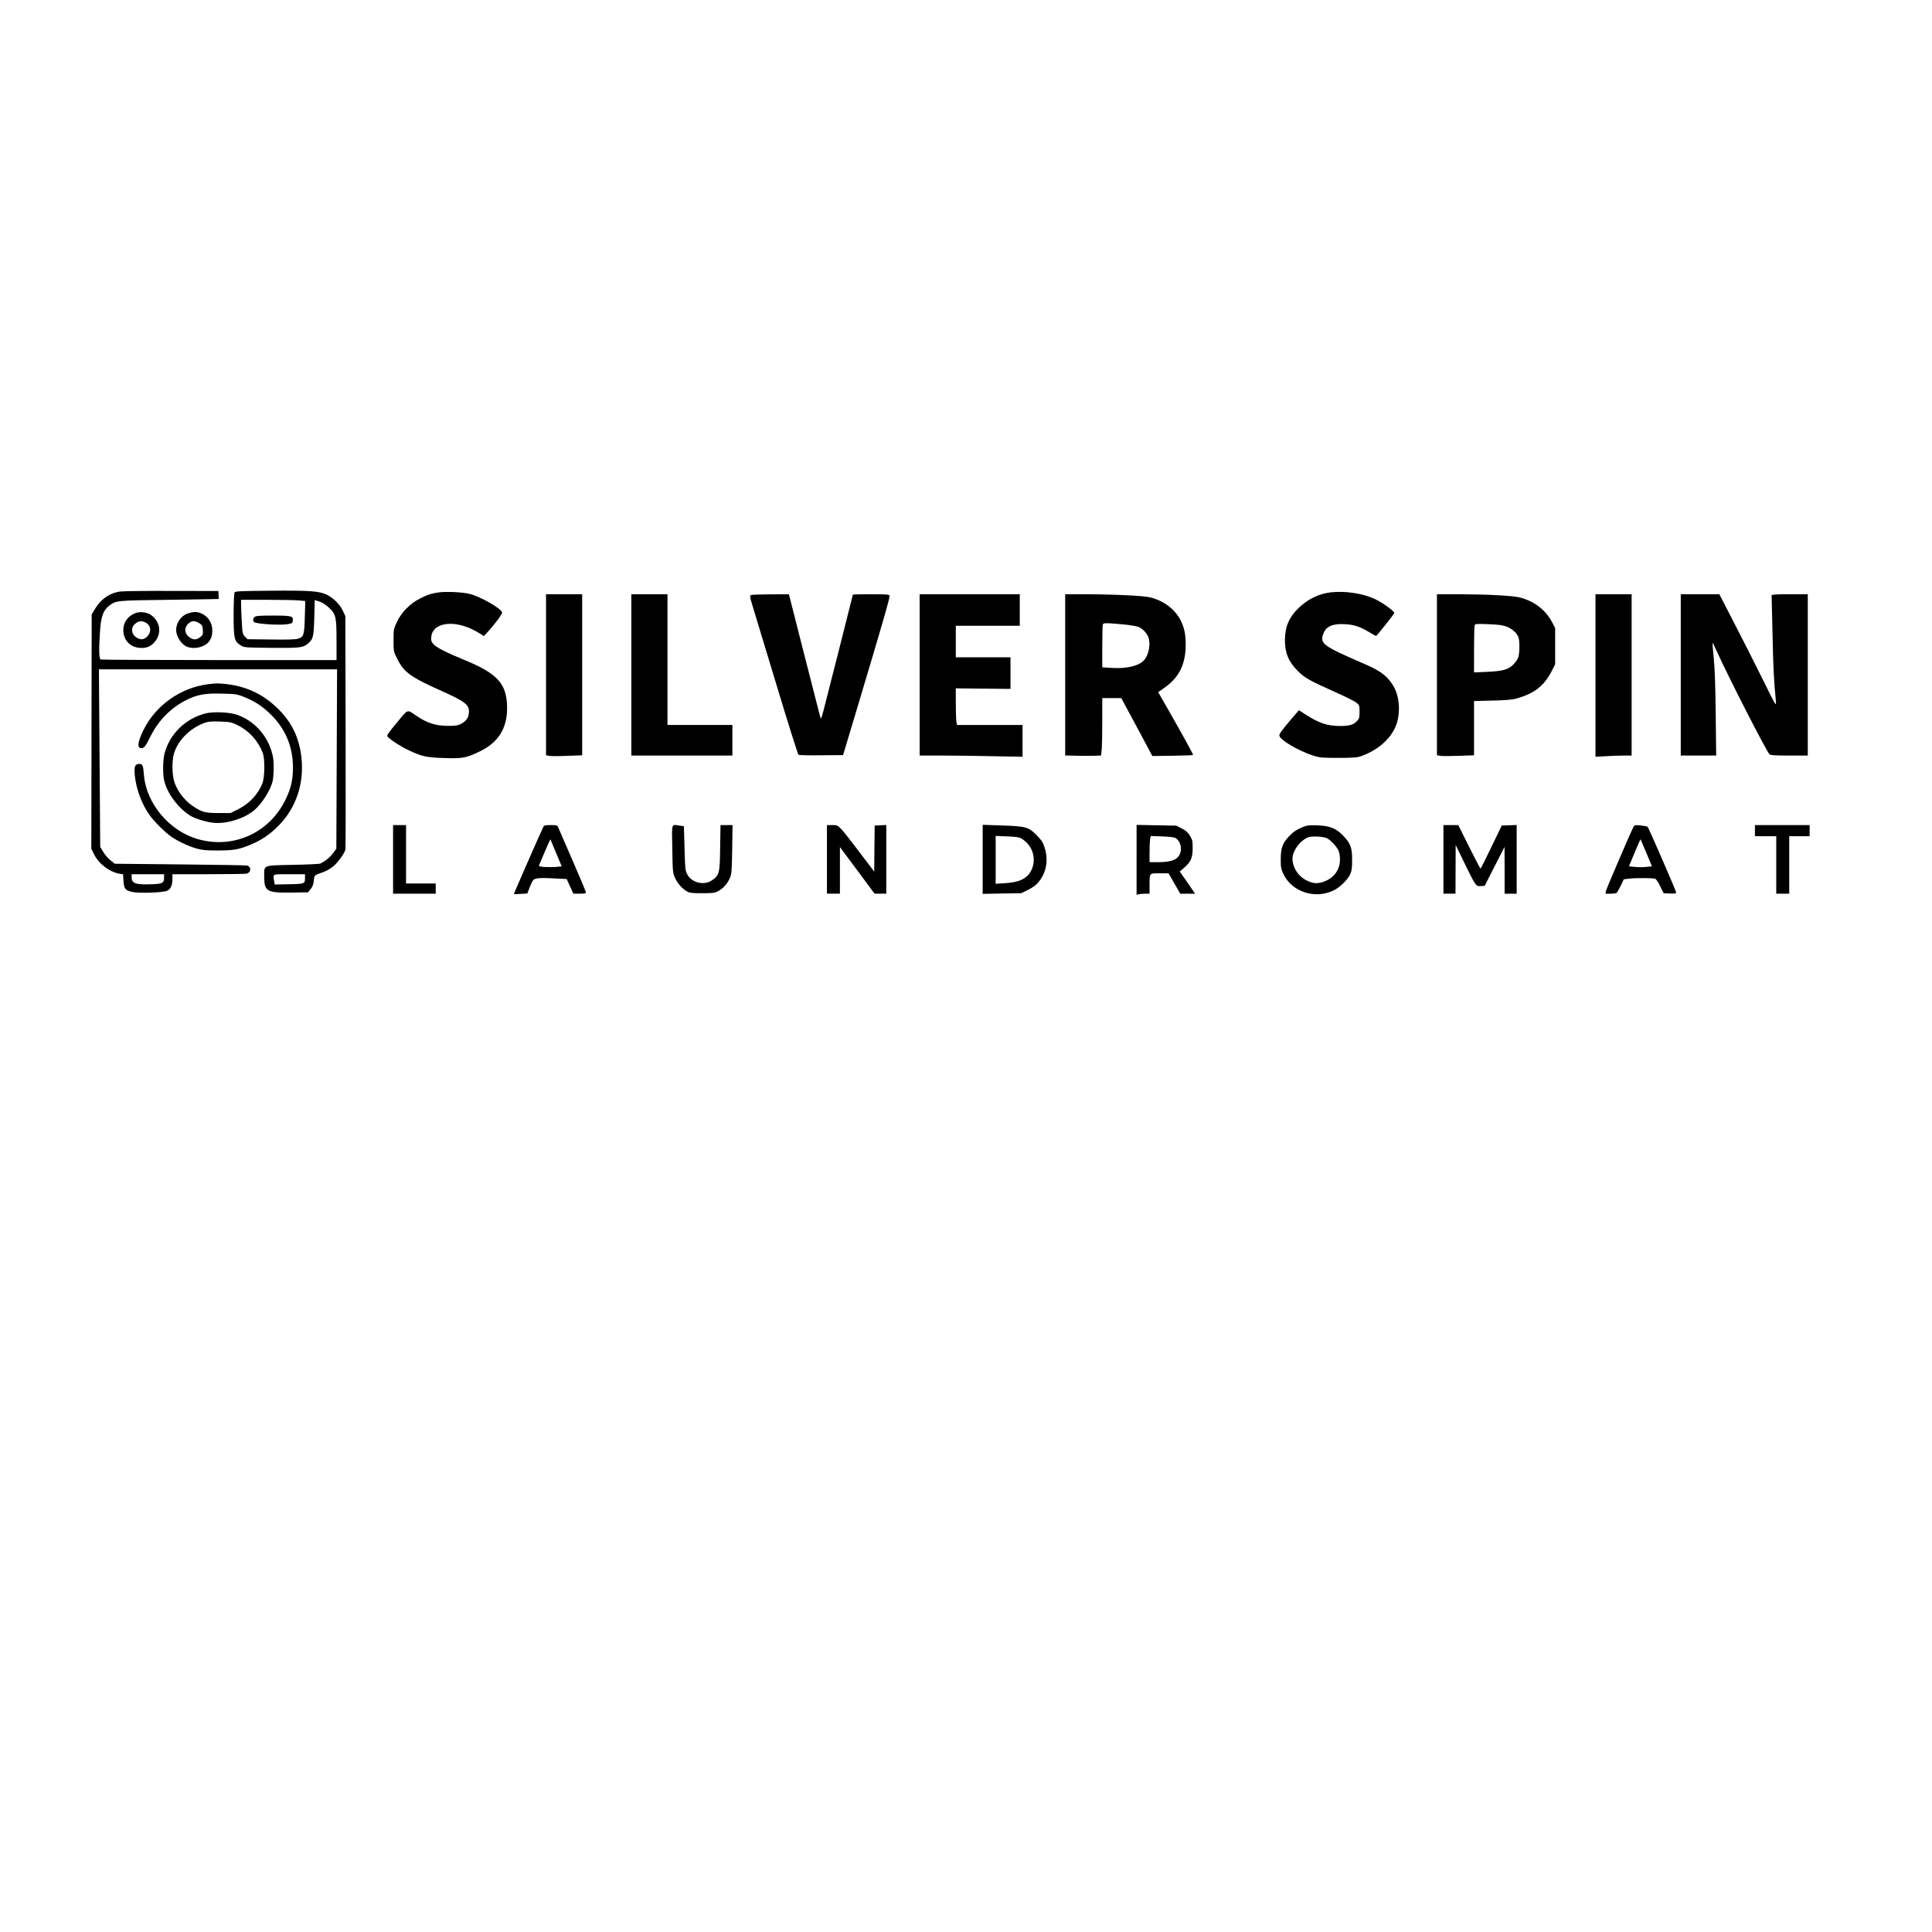 <?xml version="1.0" encoding="UTF-8" standalone="yes"?>
<svg version="1.0" xmlns="http://www.w3.org/2000/svg" width="1563pt" height="1563pt" viewBox="0 0 2084 2084" preserveAspectRatio="xMidYMid meet">
  <g transform="translate(0,2084) scale(0.1,-0.1)" fill="#000000" stroke="none">
    <path d="M1303 14460 c-118 -13 -217 -82 -287 -202 l-27 -46 -2 -1264 -2
-1263 28 -57 c51 -105 169 -195 277 -213 l38 -6 4 -69 c4 -84 20 -105 92 -121
78 -17 342 -8 382 14 37 19 54 60 54 128 l0 49 384 0 c211 0 397 3 414 6 53
11 56 78 4 88 -15 3 -341 8 -725 12 l-699 7 -46 37 c-26 20 -61 61 -79 91
l-32 54 -7 958 -7 957 1284 0 1285 0 -4 -967 -4 -968 -35 -48 c-33 -44 -92
-92 -138 -112 -11 -5 -145 -11 -298 -14 -328 -7 -307 1 -307 -125 0 -162 27
-178 299 -174 l173 3 28 34 c21 24 30 49 35 91 7 64 -1 56 108 95 26 9 70 35
98 57 49 38 124 141 135 183 3 11 3 583 2 1270 l-3 1250 -27 57 c-31 68 -103
139 -173 173 -79 39 -183 47 -605 43 -325 -3 -382 -5 -390 -18 -5 -8 -10 -115
-10 -240 0 -259 7 -288 76 -331 38 -24 43 -24 326 -27 308 -3 346 1 398 44 58
50 64 71 70 280 l5 191 49 -15 c30 -10 69 -34 102 -65 77 -70 84 -100 84 -359
l0 -208 -1264 0 c-695 0 -1271 3 -1280 6 -19 7 -21 120 -6 322 10 143 36 211
97 258 75 57 74 57 648 64 292 4 531 8 533 9 2 0 2 20 0 44 l-3 42 -490 1
c-269 1 -522 -2 -562 -6z m1927 -97 l63 -6 -5 -173 c-5 -195 -12 -215 -75
-234 -25 -8 -123 -11 -290 -8 l-253 3 -27 27 c-25 26 -28 35 -34 145 -4 65 -8
148 -8 186 l-1 67 284 0 c155 0 311 -3 346 -7z m-1460 -2986 c0 -62 -16 -71
-129 -75 -175 -7 -221 8 -221 74 l0 34 175 0 175 0 0 -33z m1520 -4 c0 -67 -2
-68 -173 -71 l-154 -3 -6 38 c-14 79 -26 73 163 73 l170 0 0 -37z"/>
    <path d="M2746 14184 c-18 -18 -20 -32 -7 -53 13 -20 265 -37 353 -25 60 9 63
10 66 39 6 50 -12 55 -214 55 -153 0 -185 -3 -198 -16z"/>
    <path d="M4732 14450 c-83 -12 -122 -25 -207 -69 -102 -52 -195 -147 -242
-247 -37 -78 -38 -81 -38 -200 0 -119 0 -121 38 -197 74 -149 145 -201 482
-351 262 -118 303 -151 292 -243 -5 -50 -33 -85 -89 -114 -28 -14 -58 -19
-125 -19 -143 0 -232 28 -353 110 -103 69 -83 77 -210 -76 -96 -115 -110 -137
-99 -150 27 -33 141 -106 230 -148 142 -67 190 -77 385 -83 198 -6 231 0 382
73 196 95 292 247 292 464 -1 264 -99 374 -470 525 -190 78 -295 132 -325 167
-23 28 -27 39 -23 80 15 146 224 184 441 80 34 -17 76 -40 94 -52 l32 -22 45
49 c76 83 158 194 152 208 -18 47 -233 169 -351 199 -76 19 -251 27 -333 16z"/>
    <path d="M14350 14450 c-126 -16 -239 -71 -340 -166 -104 -99 -150 -205 -150
-349 0 -140 41 -236 142 -336 73 -72 127 -102 389 -219 113 -50 221 -104 240
-119 33 -28 34 -31 34 -99 0 -61 -3 -74 -25 -97 -39 -43 -82 -56 -183 -56
-142 1 -227 29 -379 127 l-67 43 -79 -92 c-102 -120 -132 -160 -132 -180 0
-45 207 -168 370 -219 68 -21 93 -23 270 -23 176 1 201 3 254 23 208 78 354
229 386 401 26 137 2 278 -64 374 -67 98 -135 146 -325 227 -420 182 -457 209
-416 315 30 80 101 110 234 102 97 -5 159 -26 261 -86 38 -23 71 -41 73 -41 8
0 197 238 197 248 0 20 -130 114 -212 152 -130 60 -326 89 -478 70z"/>
    <path d="M5890 13561 l0 -868 38 -7 c20 -3 108 -3 195 1 l157 6 0 869 0 868
-195 0 -195 0 0 -869z"/>
    <path d="M6810 13560 l0 -870 545 0 545 0 0 165 0 165 -350 0 -350 0 0 705 0
705 -195 0 -195 0 0 -870z"/>
    <path d="M8108 14423 c-23 -6 -23 -11 11 -123 16 -52 131 -432 256 -845 124
-412 232 -753 238 -757 7 -4 117 -7 246 -5 l235 2 153 510 c267 891 355 1195
349 1210 -4 13 -38 15 -201 15 -107 0 -195 -2 -195 -3 0 -6 -289 -1144 -317
-1251 -24 -90 -28 -97 -35 -70 -5 16 -78 304 -164 639 -85 336 -160 627 -165
648 l-10 37 -192 -1 c-106 -1 -200 -3 -209 -6z"/>
    <path d="M9920 13560 l0 -870 238 0 c131 0 381 -3 555 -7 l317 -6 0 171 0 172
-354 0 -353 0 -7 38 c-3 20 -6 109 -6 197 l0 160 295 -3 295 -3 0 171 0 170
-295 0 -295 0 0 170 0 170 345 0 345 0 0 170 0 170 -540 0 -540 0 0 -870z"/>
    <path d="M11490 13561 l0 -870 133 -3 c72 -2 159 -2 193 0 l61 3 7 67 c3 37 6
176 6 310 l0 242 103 0 102 0 23 -43 c13 -23 88 -163 168 -312 l144 -270 218
3 c119 2 219 5 221 8 5 4 -109 211 -262 479 l-114 199 67 47 c160 113 229 253
230 465 0 113 -16 188 -57 267 -62 117 -177 204 -320 242 -70 19 -385 34 -700
35 l-223 0 0 -869z m679 538 c47 -6 99 -16 116 -23 39 -17 87 -67 102 -108 25
-69 9 -174 -37 -238 -50 -70 -192 -107 -367 -94 l-93 6 0 223 c0 123 3 231 6
239 5 14 20 16 98 11 50 -3 129 -11 175 -16z"/>
    <path d="M15500 13561 l0 -868 36 -6 c20 -4 110 -3 200 0 l164 6 0 292 0 293
198 5 c134 3 215 10 252 20 204 57 306 137 393 308 l32 64 0 195 0 195 -34 65
c-68 130 -191 225 -346 265 -77 20 -346 34 -652 35 l-243 0 0 -869z m751 520
c59 -22 111 -69 128 -114 14 -37 14 -161 0 -212 -7 -23 -28 -57 -53 -81 -56
-57 -117 -74 -288 -81 l-138 -6 0 246 c0 135 3 253 7 263 6 15 20 16 147 11
109 -4 154 -10 197 -26z"/>
    <path d="M17210 13553 l0 -876 113 6 c61 4 149 7 195 7 l82 0 0 870 0 870
-195 0 -195 0 0 -877z"/>
    <path d="M18130 13560 l0 -870 191 0 191 0 -5 443 c-3 303 -10 494 -21 606 -9
90 -15 165 -13 167 1 2 23 -41 47 -94 126 -279 540 -1088 568 -1109 11 -10 71
-13 214 -13 l198 0 0 870 0 870 -195 0 c-149 0 -195 -3 -195 -12 0 -7 5 -200
10 -428 8 -368 14 -482 36 -715 5 -59 2 -55 -141 235 -80 162 -219 436 -308
608 l-161 312 -208 0 -208 0 0 -870z"/>
    <path d="M1462 14227 c-83 -31 -132 -100 -132 -184 1 -106 70 -182 174 -191
71 -6 117 11 160 58 85 94 67 227 -39 299 -42 28 -115 36 -163 18z m108 -102
c56 -29 67 -93 25 -143 -32 -38 -67 -47 -108 -27 -67 31 -83 108 -34 152 39
36 73 41 117 18z"/>
    <path d="M2029 14224 c-73 -22 -129 -100 -129 -179 0 -70 56 -156 117 -181 71
-30 180 -8 230 47 30 33 43 72 43 130 0 82 -46 152 -122 184 -45 18 -78 18
-139 -1z m122 -107 c30 -20 34 -28 37 -74 3 -45 0 -53 -24 -72 -39 -31 -67
-35 -103 -16 -46 23 -71 69 -60 109 11 40 53 76 88 76 15 0 43 -10 62 -23z"/>
    <path d="M2241 13459 c-294 -38 -559 -226 -691 -489 -65 -130 -74 -200 -26
-200 31 0 46 19 101 130 85 171 221 307 387 390 120 59 200 73 388 68 147 -4
159 -6 235 -37 111 -45 187 -94 272 -174 168 -159 253 -356 253 -585 0 -135
-21 -224 -80 -347 -176 -363 -569 -538 -954 -424 -302 89 -548 384 -573 686
-8 106 -15 123 -52 123 -43 0 -55 -28 -48 -114 13 -150 75 -320 161 -439 50
-71 170 -189 236 -234 74 -50 184 -101 267 -125 64 -18 105 -22 228 -22 170 0
231 10 354 61 119 49 213 112 306 207 189 192 276 451 247 730 -23 221 -109
396 -269 546 -152 144 -325 225 -533 250 -94 11 -117 11 -209 -1z"/>
    <path d="M2219 13145 c-218 -55 -389 -222 -444 -432 -18 -69 -21 -218 -5 -288
31 -140 151 -302 282 -383 54 -34 182 -72 260 -78 138 -11 320 46 425 132 83
68 176 211 203 314 7 25 12 92 12 150 0 85 -5 121 -26 186 -57 179 -195 323
-369 384 -80 28 -255 36 -338 15z m343 -127 c121 -58 220 -166 271 -296 26
-65 24 -264 -3 -333 -47 -118 -141 -218 -261 -278 l-81 -41 -129 0 c-141 0
-174 8 -264 65 -115 73 -203 196 -225 314 -13 68 -12 183 1 240 34 151 167
290 333 353 42 15 71 18 168 15 109 -4 122 -6 190 -39z"/>
    <path d="M4240 11570 l0 -370 230 0 230 0 0 55 0 55 -160 0 -160 0 0 315 0
315 -70 0 -70 0 0 -370z"/>
    <path d="M5861 11921 c-18 -34 -321 -724 -318 -726 1 -1 34 0 73 3 l72 4 26
68 c15 38 33 74 41 80 23 19 79 23 221 15 l137 -7 36 -79 36 -79 68 0 c51 0
67 3 67 14 0 8 -65 164 -145 347 -80 184 -150 344 -155 357 -9 20 -16 22 -79
22 -59 0 -72 -3 -80 -19z m137 -281 l61 -145 -57 -6 c-31 -3 -88 -3 -125 -1
-55 4 -67 8 -62 20 14 37 120 280 122 279 0 -1 28 -67 61 -147z"/>
    <path d="M7252 11683 c4 -251 5 -259 30 -314 28 -60 79 -118 131 -146 26 -15
57 -18 162 -18 114 0 135 3 170 22 55 29 100 78 126 138 21 47 23 67 27 313
l4 262 -65 0 -65 0 -4 -242 c-3 -277 -8 -297 -87 -353 -87 -61 -224 -27 -270
68 -19 38 -22 68 -27 279 l-7 236 -45 6 c-94 13 -85 40 -80 -251z"/>
    <path d="M8920 11570 l0 -370 70 0 70 0 0 252 0 251 187 -251 187 -252 63 0
63 0 0 370 0 371 -62 -3 -63 -3 -3 -248 -2 -249 -158 208 c-86 115 -175 228
-198 251 -38 41 -44 43 -97 43 l-57 0 0 -370z"/>
    <path d="M10600 11571 l0 -373 208 4 207 3 65 32 c36 17 76 42 90 55 109 100
146 252 99 403 -18 58 -31 78 -87 136 -89 89 -112 96 -377 105 l-205 7 0 -372z
m424 220 c117 -73 160 -219 100 -340 -44 -88 -128 -129 -286 -138 l-98 -6 0
258 0 258 124 -5 c105 -4 129 -8 160 -27z"/>
    <path d="M12260 11565 l0 -377 23 6 c12 3 43 6 70 6 l47 0 0 88 c0 138 -5 132
109 132 l96 0 63 -110 63 -110 80 0 80 0 -82 120 -83 119 48 42 c72 63 91 107
91 210 0 78 -3 90 -30 135 -23 37 -44 56 -89 78 l-58 30 -214 4 -214 4 0 -377z
m418 236 c60 -33 80 -130 39 -192 -32 -48 -96 -68 -219 -69 l-98 0 0 109 c0
60 3 123 6 141 l7 32 121 -4 c70 -2 131 -9 144 -17z"/>
    <path d="M14049 11917 c-69 -29 -105 -54 -153 -107 -63 -70 -80 -120 -81 -235
0 -89 3 -107 28 -161 90 -194 342 -277 542 -179 67 32 152 115 179 174 17 38
21 66 21 156 0 132 -16 175 -95 259 -76 81 -147 109 -280 113 -92 3 -112 1
-161 -20z m267 -120 c38 -20 97 -83 120 -127 11 -22 18 -58 18 -100 1 -117
-72 -211 -192 -246 -62 -18 -105 -13 -172 21 -97 49 -161 163 -146 259 13 77
84 168 160 202 39 18 171 12 212 -9z"/>
    <path d="M15570 11570 l0 -370 65 0 65 0 1 263 1 262 94 -193 c121 -249 124
-254 178 -250 l41 3 107 210 107 210 1 -252 0 -253 65 0 65 0 0 370 0 371 -80
-3 -81 -3 -112 -232 c-61 -128 -114 -233 -117 -233 -3 0 -58 106 -123 235
l-117 235 -80 0 -80 0 0 -370z"/>
    <path d="M17621 11923 c-29 -54 -293 -669 -298 -694 l-5 -29 53 0 c30 0 59 4
66 8 6 4 26 39 45 77 l33 70 55 7 c76 9 261 8 284 -1 11 -4 36 -41 55 -82 l36
-74 68 -3 c53 -2 67 0 67 12 0 15 -296 696 -308 708 -4 4 -37 10 -73 14 -60 6
-68 5 -78 -13z m138 -283 l60 -145 -62 -6 c-34 -4 -90 -4 -124 0 l-62 6 61
147 c34 82 63 147 64 145 1 -1 29 -67 63 -147z"/>
    <path d="M18930 11880 l0 -60 115 0 115 0 0 -310 0 -310 70 0 70 0 0 310 0
310 110 0 110 0 0 60 0 60 -295 0 -295 0 0 -60z"/>
  </g>
</svg>